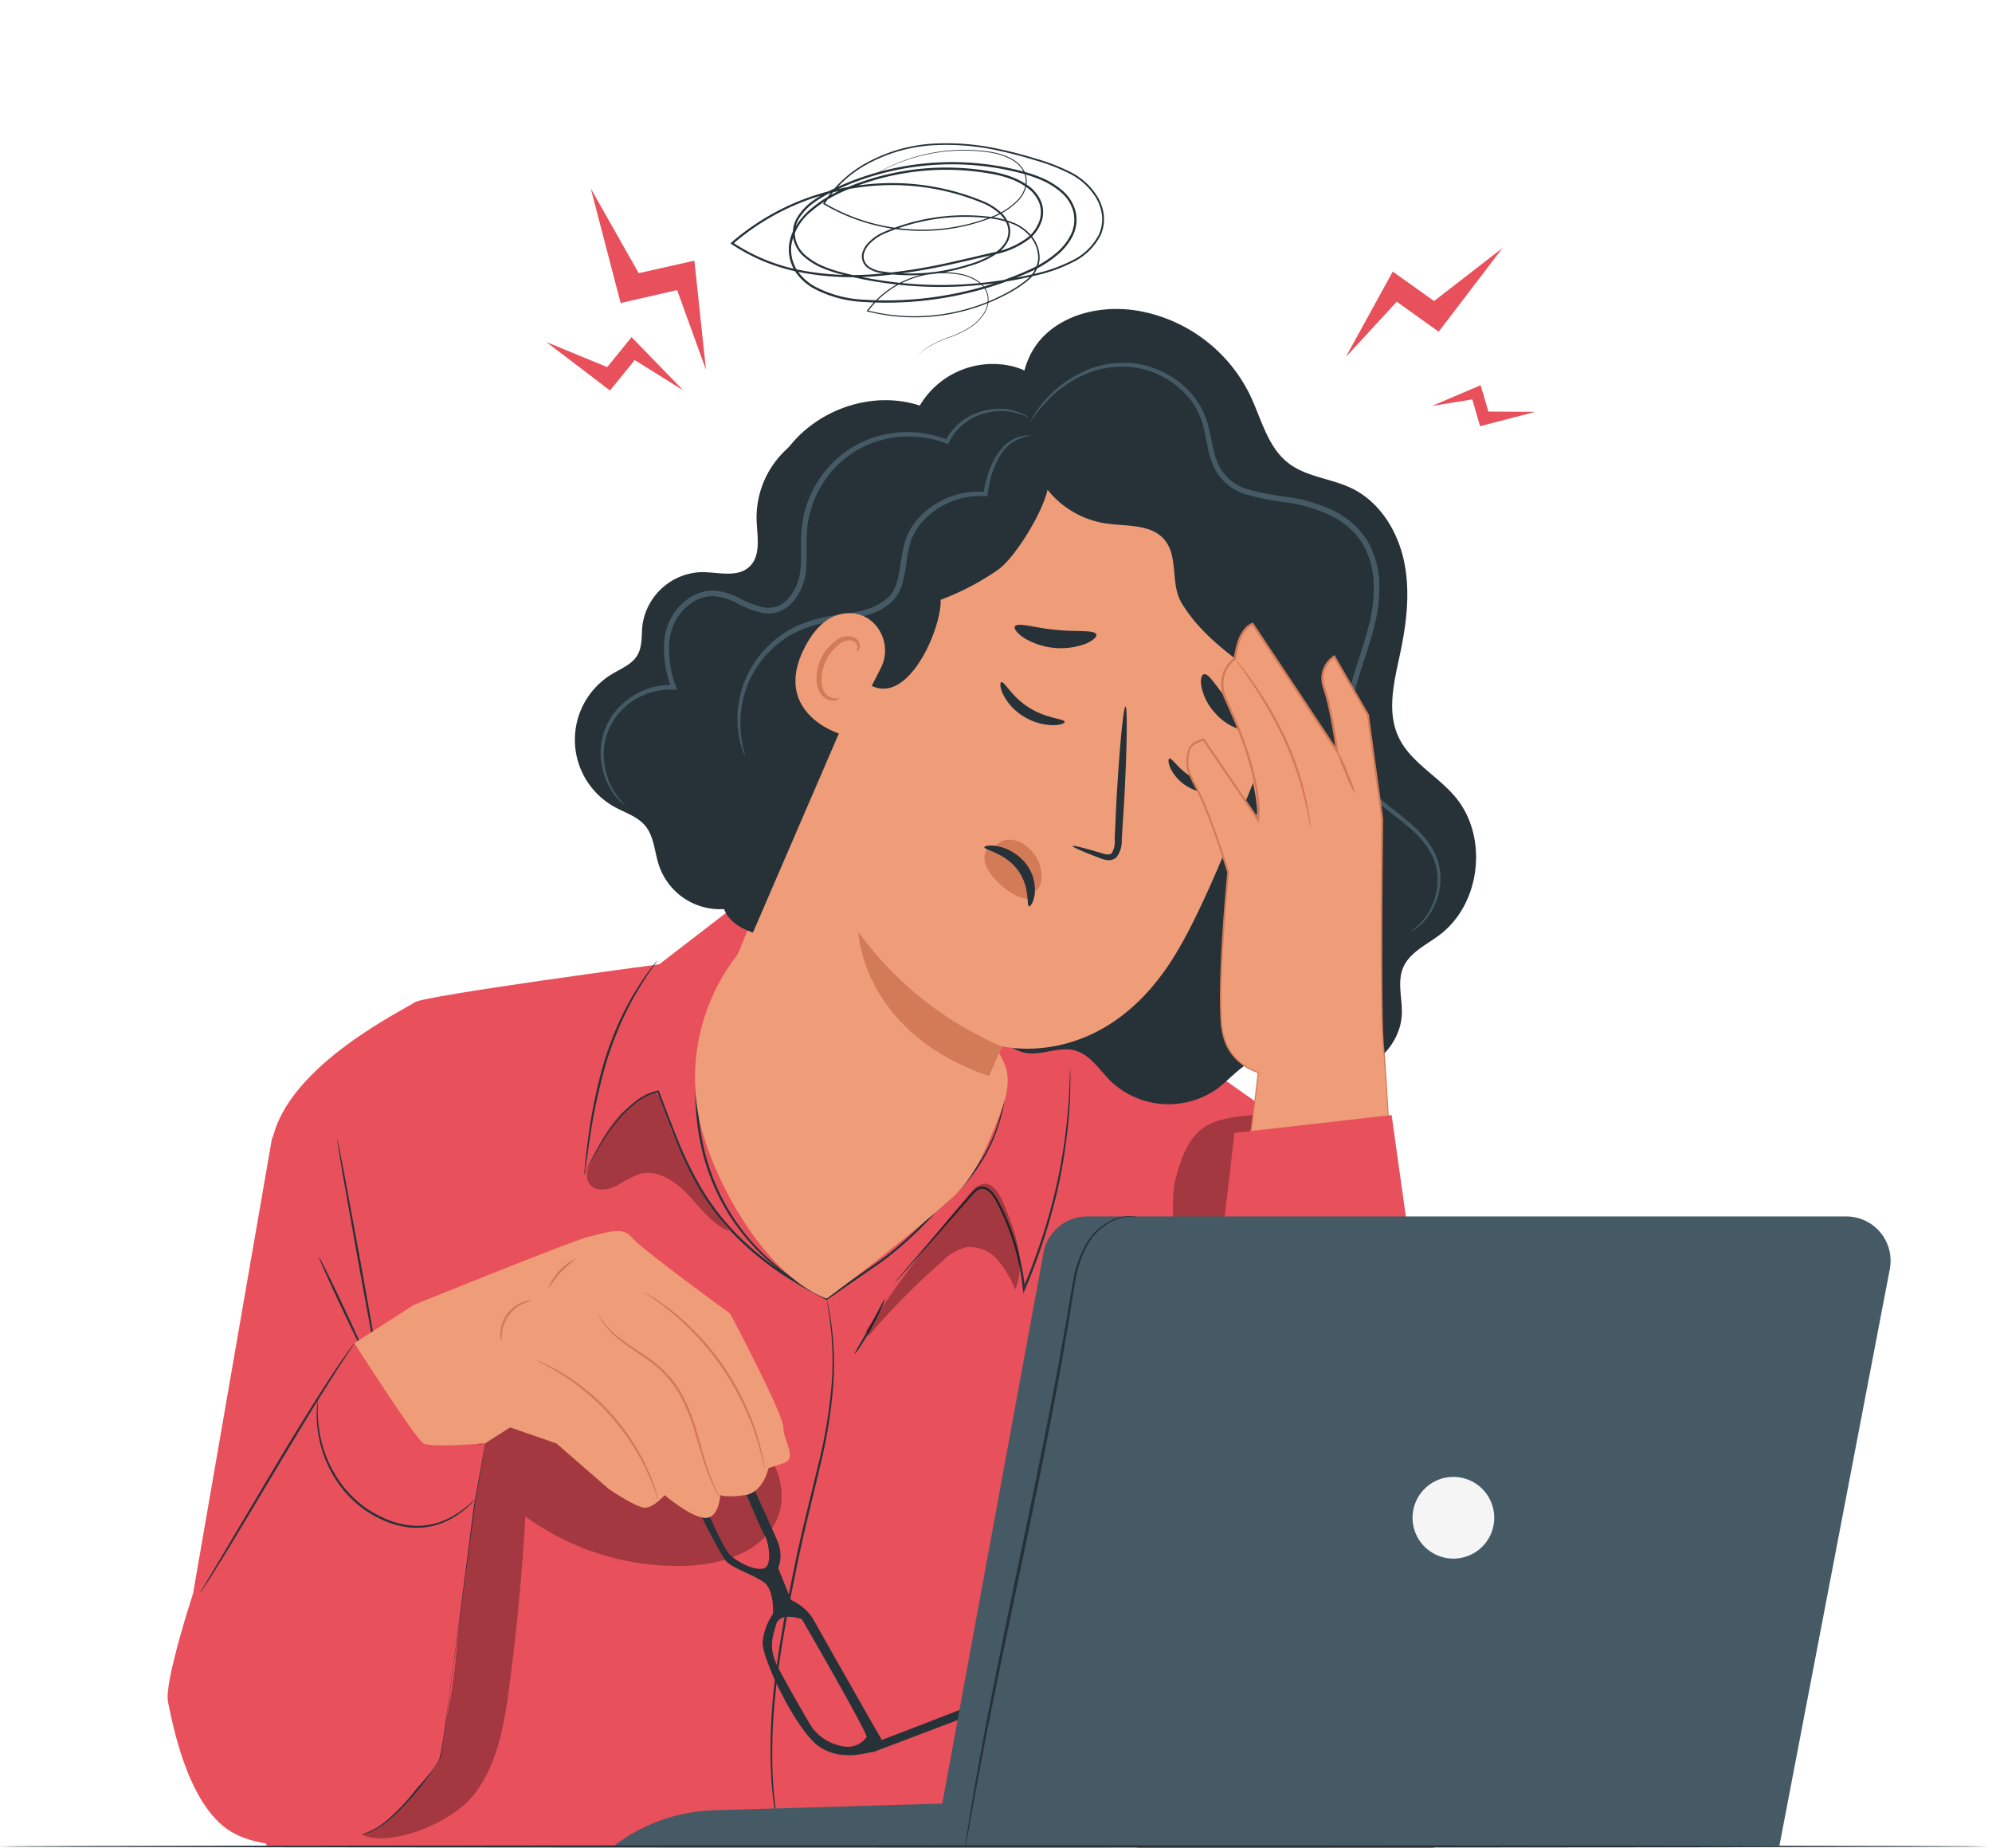 <svg id="Group_780" data-name="Group 780" xmlns="http://www.w3.org/2000/svg" xmlns:xlink="http://www.w3.org/1999/xlink" width="347.176" height="322" viewBox="0 0 347.176 322">
  <defs>
    <clipPath id="clip-path">
      <rect id="Rectangle_380" data-name="Rectangle 380" width="347.175" height="322" fill="none"/>
    </clipPath>
    <clipPath id="clip-path-3">
      <rect id="Rectangle_372" data-name="Rectangle 372" width="24.837" height="24.238" fill="none"/>
    </clipPath>
    <clipPath id="clip-path-4">
      <rect id="Rectangle_373" data-name="Rectangle 373" width="73.268" height="90.384" fill="none"/>
    </clipPath>
    <clipPath id="clip-path-5">
      <rect id="Rectangle_374" data-name="Rectangle 374" width="26.792" height="26.516" fill="none"/>
    </clipPath>
    <clipPath id="clip-path-6">
      <rect id="Rectangle_375" data-name="Rectangle 375" width="13.83" height="64.412" fill="none"/>
    </clipPath>
  </defs>
  <g id="Group_779" data-name="Group 779" clip-path="url(#clip-path)">
    <g id="Group_772" data-name="Group 772">
      <g id="Group_771" data-name="Group 771" clip-path="url(#clip-path)">
        <path id="Path_36196" data-name="Path 36196" d="M146.862,203.918l-6.058,3.251-13.411,10.324s-41.079,5.456-42.657,6.639-22.007,10.884-24.768,23.9-8.442,97.946-8.442,97.946l7.455,25.094,149.612.233,35.087-.5s13.483-31.488,13.483-40.166-3.944-73.76-3.944-73.76l-42.075-29.668Z" transform="translate(-12.495 -49.45)" fill="#e8505b"/>
        <path id="Path_36197" data-name="Path 36197" d="M147.113,221.029a1.626,1.626,0,0,1-.208.351l-.658.959c-.591.818-1.389,2.043-2.325,3.583-.451.78-.97,1.62-1.445,2.569-.511.929-.993,1.952-1.494,3.033a62.89,62.89,0,0,0-2.719,7.249,99.535,99.535,0,0,0-2.949,13.773c-.251,1.745-.456,3.178-.608,4.234-.07.464-.126.844-.172,1.151a1.584,1.584,0,0,1-.087.4,1.653,1.653,0,0,1,.008-.408c.026-.31.058-.693.1-1.16.091-1.007.253-2.462.485-4.256a88.2,88.2,0,0,1,2.847-13.849,59.233,59.233,0,0,1,2.766-7.286c.513-1.084,1.01-2.109,1.536-3.037.49-.947,1.026-1.784,1.495-2.56.971-1.529,1.808-2.735,2.438-3.527l.719-.917a1.6,1.6,0,0,1,.272-.3" transform="translate(-32.602 -53.6)" fill="#263238"/>
        <g id="Group_761" data-name="Group 761" transform="translate(102.292 190.303)" opacity="0.3">
          <g id="Group_760" data-name="Group 760">
            <g id="Group_759" data-name="Group 759" clip-path="url(#clip-path-3)">
              <path id="Path_36198" data-name="Path 36198" d="M148.192,253.317c-.249-.8-.572-1.7-1.348-2.015-.611-.245-.365.148-.974.4-5.682,2.343-8.425,7.6-10.831,13.515l.137-.141a2.366,2.366,0,0,0,.93,2.746c1.281.746,2.928.343,4.244-.338a19.659,19.659,0,0,1,3.958-2c3.112-.8,6.2,1.333,8.4,3.678s4.173,5.137,7.167,6.3a69.079,69.079,0,0,1-11.684-22.146" transform="translate(-135.039 -251.225)"/>
            </g>
          </g>
        </g>
        <path id="Path_36199" data-name="Path 36199" d="M134.452,264.4a40.371,40.371,0,0,1,6.013-10,21.071,21.071,0,0,1,2.829-2.762,9.5,9.5,0,0,1,4-1.92l.117-.021.043.114c.953,2.479,1.951,5.184,3.1,8.033a64.2,64.2,0,0,0,4.235,8.771,42.35,42.35,0,0,0,6.514,8.42,52.945,52.945,0,0,0,8.922,7.074c1.095.649,2.157,1.335,3.253,1.941l3.283,1.749-.2.012,5.468-3.774,2.65-1.828c.879-.6,1.735-1.2,2.544-1.833a66.7,66.7,0,0,0,8.487-7.977l.013-.014.012-.009a31.893,31.893,0,0,0,7.782-8.492,28.974,28.974,0,0,0,3.508-8.157,29.847,29.847,0,0,0,.892-5.653c.046-.66.033-1.167.051-1.509s.03-.518.03-.518.016.176.023.518.028.851,0,1.514a28.275,28.275,0,0,1-.807,5.7,28.757,28.757,0,0,1-3.464,8.252,31.97,31.97,0,0,1-7.811,8.614l.025-.023a66.263,66.263,0,0,1-8.512,8.052c-.816.645-1.676,1.251-2.552,1.848l-2.65,1.835-5.47,3.785-.1.066-.1-.054-3.3-1.756c-1.1-.608-2.172-1.3-3.272-1.951a53.076,53.076,0,0,1-8.985-7.134,42.564,42.564,0,0,1-6.556-8.507,63.962,63.962,0,0,1-4.229-8.832c-1.145-2.86-2.13-5.571-3.066-8.055l.161.092a9.247,9.247,0,0,0-3.887,1.84,21.033,21.033,0,0,0-2.814,2.705A37.52,37.52,0,0,0,137,259.661c-.887,1.484-1.506,2.679-1.916,3.492l-.46.931a2.179,2.179,0,0,1-.168.312" transform="translate(-32.605 -59.665)" fill="#263238"/>
        <path id="Path_36200" data-name="Path 36200" d="M236.43,245.651a75.99,75.99,0,0,1-.547,11.553,90.014,90.014,0,0,1-2.31,12.4,105.9,105.9,0,0,1-5.014,14.679l-.289.685-.089-.742c-.053-.443-.1-.923-.167-1.4a41.235,41.235,0,0,0-1.909-8c-.436-1.257-.926-2.472-1.458-3.636-.265-.583-.545-1.152-.83-1.71a10.59,10.59,0,0,0-.927-1.579,3.1,3.1,0,0,0-1.3-1.086,1.491,1.491,0,0,0-1.491.282,11.01,11.01,0,0,0-1.156,1.227l-1.1,1.254-4.008,4.572-5.824,6.6-1.6,1.782-.423.457a.89.89,0,0,1-.154.147.812.812,0,0,1,.123-.173l.394-.483,1.542-1.831,5.73-6.685,3.972-4.6,1.089-1.261a11.142,11.142,0,0,1,1.2-1.278,1.847,1.847,0,0,1,1.827-.344,3.44,3.44,0,0,1,1.469,1.2,10.935,10.935,0,0,1,.966,1.629c.29.562.574,1.135.843,1.723.542,1.173,1.039,2.4,1.482,3.666a41.251,41.251,0,0,1,1.935,8.077c.072.483.114.967.168,1.414l-.377-.058a108.619,108.619,0,0,0,5.029-14.616,93.515,93.515,0,0,0,2.386-12.34c.439-3.548.614-6.433.693-8.426.052-1,.052-1.77.077-2.294.011-.244.02-.44.027-.6a.778.778,0,0,1,.022-.2" transform="translate(-49.916 -59.571)" fill="#263238"/>
        <path id="Path_36201" data-name="Path 36201" d="M168.816,218.024a.687.687,0,0,1-.114.15l-.362.41c-.338.342-.772.9-1.331,1.62a29.816,29.816,0,0,0-3.631,6.782,44.733,44.733,0,0,0-2.113,25,37.3,37.3,0,0,0,2.118,6.916,36.554,36.554,0,0,0,3.113,5.974,38.254,38.254,0,0,0,7.577,8.5c1.223,1.08,2.465,1.882,3.5,2.656,1.1.679,2.032,1.3,2.825,1.751l1.842,1.013.475.273a.681.681,0,0,1,.156.105.668.668,0,0,1-.174-.069l-.493-.238-1.881-.951c-.807-.432-1.752-1.036-2.871-1.7-1.056-.76-2.316-1.551-3.559-2.625a37.816,37.816,0,0,1-7.705-8.516,36.528,36.528,0,0,1-3.165-6.024,37.294,37.294,0,0,1-2.147-6.983,44.039,44.039,0,0,1-.58-14.047,43.138,43.138,0,0,1,2.821-11.139,28.555,28.555,0,0,1,3.767-6.77,17.231,17.231,0,0,1,1.4-1.583l.392-.383c.089-.085.138-.127.142-.121" transform="translate(-38.798 -52.871)" fill="#263238"/>
        <path id="Path_36202" data-name="Path 36202" d="M84.386,301.517c.008-.005.058.066.15.217l.405.7-.111.039c-.542-2.543-2.013-10.35-3.682-19.579-1.006-5.686-1.916-10.83-2.587-14.62-.305-1.833-.555-3.336-.739-4.438-.073-.49-.134-.891-.181-1.21a1.75,1.75,0,0,1-.037-.426,1.772,1.772,0,0,1,.114.412l.255,1.2c.215,1.1.506,2.592.863,4.416.7,3.784,1.65,8.922,2.7,14.6,1.669,9.229,3.026,17.057,3.41,19.628l.058.387-.169-.348-.354-.729a.847.847,0,0,1-.1-.246" transform="translate(-18.818 -63.584)" fill="#263238"/>
        <path id="Path_36203" data-name="Path 36203" d="M81.533,306.509c-.1.046-2.006-3.792-4.26-8.573s-4-8.695-3.9-8.742,2.006,3.791,4.261,8.573,4,8.695,3.9,8.741" transform="translate(-17.791 -70.13)" fill="#263238"/>
        <g id="Group_764" data-name="Group 764" transform="translate(62.967 229.963)" opacity="0.3">
          <g id="Group_763" data-name="Group 763">
            <g id="Group_762" data-name="Group 762" clip-path="url(#clip-path-4)">
              <path id="Path_36204" data-name="Path 36204" d="M83.124,393.28c4.75,2.387,15.756-1.826,19.759-7.077s5.161-12.075,6.03-18.62q1.965-14.794,2.8-29.708a45.141,45.141,0,0,0,28.448,8.591c6.427-.291,13.749-2.844,15.737-8.962,1.966-6.052-2.267-12.272-6.664-16.872a103.508,103.508,0,0,0-13.645-11.966c-3.209-2.35-6.721-4.578-10.675-5.01a15.853,15.853,0,0,0-11.821,4.091,28.139,28.139,0,0,0-7.167,10.552c-5.067,12.078-4.793,25.6-5.827,38.659s-2.419,26.581-13.987,35.081" transform="translate(-83.124 -303.582)"/>
            </g>
          </g>
        </g>
        <path id="Path_36205" data-name="Path 36205" d="M83.53,400.229a1.8,1.8,0,0,1,.324-.158l.956-.411a17.291,17.291,0,0,0,3.242-2.229A45.353,45.353,0,0,0,96.8,386.52l-.021.064c.693-5.191,1.5-11.246,2.361-17.687,1.388-10.21,2.619-19.456,3.609-26.134.613-3.3,1.11-5.974,1.461-7.863l.417-2.133c.048-.224.086-.406.118-.554a.7.7,0,0,1,.053-.186.69.69,0,0,1-.014.193c-.021.149-.047.333-.08.56-.083.521-.2,1.239-.344,2.146l-1.337,7.88c-.9,6.719-2.132,15.948-3.494,26.147-.877,6.438-1.7,12.489-2.408,17.677l-.005.036-.017.028a44.1,44.1,0,0,1-8.921,10.894,16.261,16.261,0,0,1-3.326,2.169c-.427.171-.761.286-.984.367a1.744,1.744,0,0,1-.343.106" transform="translate(-20.256 -80.517)" fill="#263238"/>
        <path id="Path_36206" data-name="Path 36206" d="M179.176,393.8a1.184,1.184,0,0,1-.071-.239c-.042-.18-.1-.414-.169-.71-.131-.628-.383-1.544-.585-2.746a68.231,68.231,0,0,1-1.042-10.27,99.367,99.367,0,0,1,.817-15.288c.7-5.726,1.857-11.962,3.2-18.471,1.292-6.527,2.92-12.659,4.237-18.259A86.5,86.5,0,0,0,188,312.761a55.2,55.2,0,0,0-.376-10.273c-.13-1.21-.337-2.134-.422-2.769-.045-.3-.082-.538-.109-.721a1.151,1.151,0,0,1-.024-.248,1.136,1.136,0,0,1,.064.24c.038.182.086.417.148.715.109.632.342,1.553.5,2.763a52.533,52.533,0,0,1,.5,10.309,84.753,84.753,0,0,1-2.354,15.127c-1.3,5.617-2.915,11.737-4.206,18.257-1.345,6.505-2.514,12.728-3.229,18.436a102.2,102.2,0,0,0-.9,15.236,72.954,72.954,0,0,0,.915,10.25c.177,1.2.4,2.122.511,2.755l.131.718a1.184,1.184,0,0,1,.032.248" transform="translate(-42.989 -72.447)" fill="#263238"/>
        <path id="Path_36207" data-name="Path 36207" d="M196.611,308.388c-.1-.064,1.212-2.148,2.663-4.806s2.51-4.88,2.616-4.834a6.122,6.122,0,0,1-.548,1.523c-.395.917-.99,2.163-1.722,3.5s-1.46,2.508-2.021,3.335a6.119,6.119,0,0,1-.988,1.282" transform="translate(-47.677 -72.446)" fill="#263238"/>
        <g id="Group_767" data-name="Group 767" transform="translate(150.948 206.28)" opacity="0.3">
          <g id="Group_766" data-name="Group 766">
            <g id="Group_765" data-name="Group 765" clip-path="url(#clip-path-5)">
              <path id="Path_36208" data-name="Path 36208" d="M199.7,298.832a127.191,127.191,0,0,1,12.8-12.965,9.039,9.039,0,0,1,4.248-2.482,6.318,6.318,0,0,1,5.424,2.18,18.684,18.684,0,0,1,3.088,5.215c1.985-4.883-.076-10.379-2.12-15.238-.665-1.58-1.82-3.456-3.516-3.2a3.916,3.916,0,0,0-2.182,1.564,235.47,235.47,0,0,0-18.169,24.046" transform="translate(-199.272 -272.317)"/>
            </g>
          </g>
        </g>
        <g id="Group_770" data-name="Group 770" transform="translate(204.429 194.313)" opacity="0.3">
          <g id="Group_769" data-name="Group 769">
            <g id="Group_768" data-name="Group 768" clip-path="url(#clip-path-6)">
              <path id="Path_36209" data-name="Path 36209" d="M283.421,258.92l.283-2.4c-2.885.276-6.433.615-8.737,2.372-2.688,2.05-3.747,5.542-4.653,8.8-2.06,7.413,3.783,45.553,3.485,53.241,2.558-1.085,4.355-17.454,4.815-20.195,1.12-6.675-1.146-10.843-.461-12.7a18.329,18.329,0,0,0,.725-5.87c.249-8.849,1.128-15.078,4.542-23.245" transform="translate(-269.874 -256.519)"/>
            </g>
          </g>
        </g>
        <path id="Path_36210" data-name="Path 36210" d="M226.3,91.538c-3.667-4.547-2.466-11.807,1.731-15.87s10.581-5.232,16.341-4.263a26.885,26.885,0,0,1,19.478,14.7c1.963,4.125,3.035,9,6.64,11.808,3.169,2.467,7.526,2.684,11.134,4.45,4.835,2.368,7.952,7.43,9.059,12.7s.442,10.751-.673,16.019c-1.023,4.834-2.388,10.058-.312,14.542,2.025,4.372,6.755,6.755,9.868,10.432,5.858,6.919,4.53,18.693-2.723,24.132-2.312,1.734-5.235,3.053-6.34,5.724-1.009,2.438-.148,5.2-.2,7.844-.133,6.793-7.623,12.381-14.173,10.575-3.307-.912-6.354-3.353-9.752-2.888-3.376.463-5.63,3.581-8.373,5.6a14.666,14.666,0,0,1-18.416-1.36c-1.99-1.978-3.589-4.672-6.3-5.392s-5.554.837-8.328.458c-3.631-.495-6.018-4.1-7.089-7.605s-1.36-7.3-3.173-10.488c-2.373-4.171-6.892-6.533-10.688-9.468a37.123,37.123,0,0,1-3.178-55.98" transform="translate(-45.977 -17.238)" fill="#263238"/>
        <path id="Path_36211" data-name="Path 36211" d="M168.289,218.046a34.907,34.907,0,0,0-7.406,30.939c2.7,10.691,11.64,26.316,21.963,30.193,6.695-4.907,15.3-11.761,21.542-17.232,4.04-3.541,6.183-8.715,8.185-13.7,1.154-2.875,2.327-5.984,1.6-9a13,13,0,0,0-3.618-5.713,46.3,46.3,0,0,0-40.1-13.375" transform="translate(-38.772 -52.876)" fill="#ef9d78"/>
        <path id="Path_36212" data-name="Path 36212" d="M201.169,113.174h0a18.373,18.373,0,0,1,21.015-9.678l25.845,6.589c12.915,4.162,23.027,24.148,15.413,41.656-6.012,13.825-12.172,31.2-18.35,40.738-12.424,19.185-29.405,14.8-29.405,14.8l-9.167,20.448-37.473-35.141Z" transform="translate(-40.994 -24.959)" fill="#ef9d78"/>
        <path id="Path_36213" data-name="Path 36213" d="M269,174.5c.487-.183,1.754,2.233,4.562,3.584,2.785,1.388,5.541.943,5.679,1.434.077.224-.55.678-1.762.9a7.939,7.939,0,0,1-4.75-.727,7.629,7.629,0,0,1-3.425-3.276c-.542-1.079-.537-1.835-.3-1.91" transform="translate(-65.197 -42.315)" fill="#263238"/>
        <path id="Path_36214" data-name="Path 36214" d="M230.356,156.916c.551-.1,1.8,2.587,4.819,4.453,2.992,1.9,6.067,1.926,6.189,2.451.069.242-.648.6-2.005.609a10.016,10.016,0,0,1-5.2-1.568,9.421,9.421,0,0,1-3.582-3.941c-.53-1.195-.477-1.967-.217-2" transform="translate(-55.815 -38.052)" fill="#263238"/>
        <path id="Path_36215" data-name="Path 36215" d="M246.789,186.86c.058-.168,1.964.311,5,1.216.761.247,1.513.408,1.856-.034a4.057,4.057,0,0,0,.47-2.371q.144-3.1.3-6.491c.508-9.209,1.22-16.651,1.59-16.627s.26,7.507-.248,16.716q-.215,3.394-.409,6.484a4.6,4.6,0,0,1-.887,3.022,2,2,0,0,1-1.668.533,5.394,5.394,0,0,1-1.31-.376c-2.957-1.124-4.753-1.905-4.692-2.072" transform="translate(-59.846 -39.419)" fill="#263238"/>
        <path id="Path_36216" data-name="Path 36216" d="M222.551,234.359a59.768,59.768,0,0,1-25.057-19.977s.567,17.54,22.764,25.116Z" transform="translate(-47.892 -51.988)" fill="#d37a57"/>
        <path id="Path_36217" data-name="Path 36217" d="M233.5,144.008c.476-.765,3.436.272,7.1.6,3.661.4,6.766-.038,7.083.806.136.4-.531,1.073-1.866,1.629a12.389,12.389,0,0,1-10.807-1.069c-1.2-.806-1.724-1.6-1.512-1.963" transform="translate(-56.613 -34.855)" fill="#263238"/>
        <path id="Path_36218" data-name="Path 36218" d="M276.914,155.1c.958-.006,2.137,2.35,4.178,4.606,1.973,2.316,4.164,3.8,4.024,4.738-.088.435-.883.619-2.139.247a9.757,9.757,0,0,1-4.284-2.922,9.616,9.616,0,0,1-2.324-4.606c-.2-1.283.1-2.038.545-2.063" transform="translate(-67.005 -37.613)" fill="#263238"/>
        <path id="Path_36219" data-name="Path 36219" d="M235.3,202.2s1.759-.919.943-4.294-5.109-6.434-7.826-3.658c0,0-2.745.211-1.666,3.376s7.334,7.633,8.5,5.089" transform="translate(-54.926 -46.843)" fill="#d37a57"/>
        <path id="Path_36220" data-name="Path 36220" d="M234.272,205.105c-.5-.086.261-3.381-2.013-6.375s-5.864-3.45-5.782-3.916c0-.217.931-.458,2.422-.152a8.423,8.423,0,0,1,4.87,3.082,7.333,7.333,0,0,1,1.476,5.3c-.195,1.406-.752,2.136-.973,2.064" transform="translate(-54.921 -47.171)" fill="#263238"/>
        <path id="Path_36221" data-name="Path 36221" d="M170.151,102.246a16.165,16.165,0,0,0-6.208,13.237c.111,2.832.8,6.176-1.283,8.094-2.125,1.952-5.468.9-8.353.92a10.742,10.742,0,0,0-10.256,9.193c-.205,1.789.028,3.725-.885,5.277-.95,1.617-2.855,2.341-4.458,3.313a13.366,13.366,0,0,0,.447,23.12c1.854,1.028,4.022,1.67,5.376,3.3,1.551,1.87,1.61,4.518,2.371,6.827a11.224,11.224,0,0,0,21.269.155" transform="translate(-32.076 -24.795)" fill="#263238"/>
        <path id="Path_36222" data-name="Path 36222" d="M236.946,91.8a15.994,15.994,0,0,0,12.809,21.012c3.592.527,7.879.072,10.2,2.866,2.438,2.938.993,7.624,2.922,10.92,2.757,4.71,7.455,8.468,11.913,11.615,3.442,2.431-.5,9.2,1,13.137s7.677,12.925,11.887,13.086c.921-3.523,6.165-18.994,6.255-22.633a15.943,15.943,0,0,0-2.981-10.282c-1.235-1.568-2.861-2.819-3.93-4.5-2.309-3.64-1.533-8.352-2.282-12.6a17.529,17.529,0,0,0-9.807-12.674c-4.2-1.92-9.136-2.133-13.02-4.641-2.87-1.854-4.921-4.82-7.9-6.5-5.795-3.274-13.056-.779-19.044,2.125" transform="translate(-56.981 -21.595)" fill="#263238"/>
        <path id="Path_36223" data-name="Path 36223" d="M190.651,134.532c-.6-.4-4.571,2.608-.649,5.007,6.869,4.2,12.771-10,12.518-14.713a45.652,45.652,0,0,0,10.122-5.321c3.081-2.341,7.692-10.006,8.517-13.881,2.629,1.065,15.328,1.161,14.227.4-2.507-1.734-7.579-5.456-8.252-8.367-1.463-6.324-5.955-11.825-11.888-13.48a14.787,14.787,0,0,0-16.357,6.8c-7.065-2.334-15.442-.236-21.08,5.281a24.647,24.647,0,0,0-6.724,21.924c.415,2.015,1.1,4.119.45,6.117-.8,2.476-3.284,3.811-5.26,5.414-5.39,4.369-7.711,12.09-7.048,19.061s1.853,9.744,5.3,12.263c6.751,4.929-7.278,17.519,5.289,21.774" transform="translate(-38.586 -20.297)" fill="#263238"/>
        <path id="Path_36224" data-name="Path 36224" d="M303.347,182.592c-.034-.051.443-.312,1.182-1a10.576,10.576,0,0,0,2.532-3.563,10.785,10.785,0,0,0,.709-6.756c-.592-2.64-2.583-5.156-5.251-7.3-2.591-2.229-5.994-4.214-8.4-7.717-2.438-3.52-2.838-8.313-2.069-12.857.759-4.614,2.681-9.1,3.913-13.874a26.062,26.062,0,0,0,.927-7.387,14.606,14.606,0,0,0-1.98-7.224,13.383,13.383,0,0,0-5.637-4.883,26.264,26.264,0,0,0-7.121-2.168,50.768,50.768,0,0,1-7.274-1.4,9.109,9.109,0,0,1-5.656-4.456c-1.1-2.166-1.34-4.465-1.822-6.546A13.12,13.12,0,0,0,264.95,89.9a15.191,15.191,0,0,0-9.279-5.552,15.991,15.991,0,0,0-8.984,1.082,20.438,20.438,0,0,0-5.824,3.787,30.273,30.273,0,0,0-3.845,4.579,1.211,1.211,0,0,1,.164-.364,11.37,11.37,0,0,1,.586-1.008,19.411,19.411,0,0,1,2.828-3.487,20.268,20.268,0,0,1,5.871-4.018,16.453,16.453,0,0,1,9.325-1.264A15.865,15.865,0,0,1,265.6,89.4a13.949,13.949,0,0,1,2.648,5.875c.5,2.129.77,4.371,1.782,6.315a8.175,8.175,0,0,0,5.134,3.976,50.576,50.576,0,0,0,7.145,1.339,27.108,27.108,0,0,1,7.395,2.241,14.338,14.338,0,0,1,6.046,5.249,15.535,15.535,0,0,1,2.122,7.715,26.9,26.9,0,0,1-.972,7.661c-1.277,4.876-3.2,9.319-3.953,13.783-.769,4.411-.4,8.949,1.851,12.249,2.22,3.315,5.559,5.347,8.17,7.636,2.685,2.211,4.768,4.895,5.34,7.716a11.06,11.06,0,0,1-.9,7.038,10.152,10.152,0,0,1-2.75,3.553,5.379,5.379,0,0,1-1.314.852" transform="translate(-57.477 -20.235)" fill="#455a64"/>
        <path id="Path_36225" data-name="Path 36225" d="M293.268,153.95c.088.036-.37,1.084-.832,3.069a22.327,22.327,0,0,0-.268,8.532,21.189,21.189,0,0,0,1.716,5.628,27.688,27.688,0,0,0,3.711,5.681,16.823,16.823,0,0,1,2.022,3.25,8.106,8.106,0,0,1,.714,4.019c-.222,2.816-1.606,5.316-2.638,7.865-1.08,2.522-1.686,5.225-.7,7.568.924,2.338,2.8,4.122,4.5,5.824a23.068,23.068,0,0,1,4.45,5.4,9.224,9.224,0,0,1,.954,3.113,9.088,9.088,0,0,1-.225,2.983,10.151,10.151,0,0,1-5.419,6.755,7.872,7.872,0,0,1-2.315.639,2.575,2.575,0,0,1-.835,0,14.609,14.609,0,0,0,2.979-.986,9.949,9.949,0,0,0,4.9-6.564,7.881,7.881,0,0,0-.773-5.555,22.816,22.816,0,0,0-4.363-5.136c-1.711-1.688-3.7-3.5-4.767-6.124a8.352,8.352,0,0,1-.506-4.2,16.409,16.409,0,0,1,1.192-4.1c1.07-2.61,2.388-5.043,2.588-7.561.267-2.532-1.071-4.747-2.5-6.65a27.818,27.818,0,0,1-3.727-5.889,21.751,21.751,0,0,1-1.071-14.6,15.013,15.013,0,0,1,.811-2.241,2.629,2.629,0,0,1,.395-.732" transform="translate(-70.633 -37.333)" fill="#455a64"/>
        <path id="Path_36226" data-name="Path 36226" d="M142.494,163.2c-.014.017-.161-.092-.433-.319a8.617,8.617,0,0,1-1.1-1.117,11.881,11.881,0,0,1-2.516-5.381,11.574,11.574,0,0,1,1.857-9,12.49,12.49,0,0,1,10.657-5.215l-.42.554a19.184,19.184,0,0,1-1.276-7.88,10.1,10.1,0,0,1,4.052-7.608,7.588,7.588,0,0,1,4.433-1.515,11.114,11.114,0,0,1,4.576,1.295,17.727,17.727,0,0,0,4.241,1.633,4.573,4.573,0,0,0,4.006-1.187,8.855,8.855,0,0,0,2.482-5.957c.178-2.229-.039-4.5.193-6.763a18.9,18.9,0,0,1,5.581-11.481,18.094,18.094,0,0,1,10.254-4.98,18.652,18.652,0,0,1,9.632,1.211l-.428.169a9.913,9.913,0,0,1,5.214-4.784,10.908,10.908,0,0,1,5.248-.783,9.287,9.287,0,0,1,3.193.926,4.469,4.469,0,0,1,.958.636,11.458,11.458,0,0,0-4.182-1.2,10.79,10.79,0,0,0-5.012.9,9.423,9.423,0,0,0-4.814,4.581l-.133.287-.3-.118a18.117,18.117,0,0,0-9.266-1.033,17.351,17.351,0,0,0-9.732,4.831,18.057,18.057,0,0,0-5.249,10.931c-.218,2.142,0,4.4-.174,6.746a9.815,9.815,0,0,1-2.794,6.611,5.583,5.583,0,0,1-4.842,1.434,18.327,18.327,0,0,1-4.494-1.72,10.253,10.253,0,0,0-4.165-1.216,6.637,6.637,0,0,0-3.873,1.318,9.185,9.185,0,0,0-3.71,6.909,18.477,18.477,0,0,0,1.164,7.527l.205.592-.625-.037a11.815,11.815,0,0,0-10.054,4.781,11.136,11.136,0,0,0-1.932,8.514,12.21,12.21,0,0,0,2.241,5.31c.813,1.076,1.378,1.543,1.333,1.592" transform="translate(-33.517 -22.807)" fill="#455a64"/>
        <path id="Path_36227" data-name="Path 36227" d="M220.8,100.2a8.4,8.4,0,0,0-3.416,1.327c-1.935,1.37-3.612,4.684-4.1,8.892l-.042.361-.356-.03a13.616,13.616,0,0,0-11.156,4.661,10.589,10.589,0,0,0-1.792,3.02,20.719,20.719,0,0,0-.776,3.666,27.931,27.931,0,0,1-.777,3.968,6.63,6.63,0,0,1-2.389,3.578c-2.514,1.963-5.6,2.3-8.3,2.732a23.682,23.682,0,0,0-7.567,1.959,17.6,17.6,0,0,0-8.766,9.49,18.363,18.363,0,0,0-1.033,8.838c.269,2.121.719,3.241.625,3.272a2.874,2.874,0,0,1-.367-.793,14.89,14.89,0,0,1-.641-2.419,17.88,17.88,0,0,1,.756-9.14,18.117,18.117,0,0,1,9.022-10.069,24.249,24.249,0,0,1,7.828-2.1c2.7-.429,5.628-.809,7.826-2.547,2.163-1.525,2.4-4.392,2.818-6.913a21.254,21.254,0,0,1,.843-3.841,11.4,11.4,0,0,1,1.985-3.3,14.273,14.273,0,0,1,11.927-4.8l-.4.331c.6-4.379,2.449-7.774,4.6-9.155a5.928,5.928,0,0,1,2.663-.994,3.386,3.386,0,0,1,.989,0" transform="translate(-41.142 -24.291)" fill="#455a64"/>
        <path id="Path_36228" data-name="Path 36228" d="M197.908,150.6c2.16-4.232-.742-9.555-5.493-9.544-2.609.005-5.415,1.42-7.747,5.891-6.218,11.925,7.036,15.708,7.235,15.376.123-.205,3.476-6.767,6.005-11.723" transform="translate(-44.38 -34.205)" fill="#ef9d78"/>
        <path id="Path_36229" data-name="Path 36229" d="M191.794,157.182c-.033-.065-.284.037-.719.015a2.341,2.341,0,0,1-1.57-.778c-1.018-1.12-1.036-3.672.027-5.852a7.723,7.723,0,0,1,2.132-2.671,2.7,2.7,0,0,1,2.394-.779,1.194,1.194,0,0,1,.929,1.208c-.014.417-.214.616-.162.669.018.048.361-.066.521-.609a1.494,1.494,0,0,0-.08-.992,1.766,1.766,0,0,0-.99-.9,3.3,3.3,0,0,0-3.135.717,7.954,7.954,0,0,0-2.454,2.948c-1.176,2.443-1.119,5.333.345,6.73a2.508,2.508,0,0,0,2.064.675c.523-.1.725-.336.695-.379" transform="translate(-45.558 -35.484)" fill="#d37a57"/>
        <path id="Path_36230" data-name="Path 36230" d="M179.8,361.813a9.02,9.02,0,0,0-3.762-3.16l-2.258-5.569a6.064,6.064,0,0,0,0-4.364c-.9-2.408-7.525-16.405-7.374-16.857l-1.713-.1s6.1,14.812,6.705,15.565,1.48,5.159-.025,5.762-4.7-1.028-6.058-2.382-5.668-11.546-6.421-13.652.589-5.04.589-5.04l1.2-2.86h-1.656a55,55,0,0,0-1.655,5.869c-.6,2.86,6.171,15.351,7.224,16.706s4.665,2.408,6.622,3.763,1.655,5.569,1.655,5.569a10.451,10.451,0,0,0-1.806,4.966c-.151,2.709,5.87,15.5,9.933,18.211s8.879.752,9.331.9,1.505-2.107,1.505-2.107-10.986-19.264-12.04-21.221m5.547,22.37a8.492,8.492,0,0,1-5.59-3.231c-.494-.653-5.762-9.822-6.442-11.53-1.186-2.978-.366-4.631.066-6.376.627-2.533,4.542-1.048,4.542-1.048s11.528,19.919,11.268,20.526a4.013,4.013,0,0,1-3.844,1.66" transform="translate(-38.155 -79.82)" fill="#263238"/>
        <path id="Path_36231" data-name="Path 36231" d="M202.407,392.6s33.567-12.775,35.134-14.222,7.233-9.765,7.233-9.765,2.773.482,2.411,1.205-5.666,9.042-11.333,11.453S200.9,394.711,200.9,394.711Z" transform="translate(-48.719 -89.39)" fill="#263238"/>
        <path id="Path_36232" data-name="Path 36232" d="M56.825,261.333,43,341.062s-5.09,15.513-4.363,18.906,3.3,18.033,11.055,22.638,23.122,1.6,26.273-1.55,9.361-8.927,10.088-11.594,5.827-43.207,5.827-43.207L93.9,314.884s-7.514,2.424-12.119-.726-10.666-16.725-10.666-16.725l-6.786,10.422Z" transform="translate(-9.351 -63.373)" fill="#e8505b"/>
        <path id="Path_36233" data-name="Path 36233" d="M72.926,308.989a2.657,2.657,0,0,1-.265.45l-.82,1.245c-.714,1.08-1.741,2.646-2.978,4.6-2.487,3.9-5.807,9.37-9.435,15.432s-6.9,11.563-9.335,15.505c-1.214,1.973-2.216,3.557-2.922,4.643l-.826,1.242a2.6,2.6,0,0,1-.31.419,2.6,2.6,0,0,1,.243-.461l.763-1.282,2.813-4.706c2.384-4.018,5.639-9.5,9.235-15.564,3.63-6.063,6.989-11.512,9.54-15.381,1.267-1.939,2.332-3.484,3.085-4.538l.882-1.2a2.514,2.514,0,0,1,.33-.4" transform="translate(-11.163 -74.93)" fill="#263238"/>
        <path id="Path_36234" data-name="Path 36234" d="M100.478,339.384a1.808,1.808,0,0,1-.286.331c-.2.2-.479.526-.89.884a15.366,15.366,0,0,1-3.822,2.584,12.115,12.115,0,0,1-3.056.963,11.658,11.658,0,0,1-3.678.09,15.2,15.2,0,0,1-3.923-1.06,21.387,21.387,0,0,1-3.812-2.116,20.359,20.359,0,0,1-3.206-2.956,21.553,21.553,0,0,1-2.312-3.337,21.3,21.3,0,0,1-2.294-6.445,20.171,20.171,0,0,1-.311-4.6c.02-.545.092-.964.12-1.248a1.817,1.817,0,0,1,.074-.431c.036,0-.013.6-.04,1.684a22.229,22.229,0,0,0,.43,4.544,20.922,20.922,0,0,0,4.625,9.582,20.313,20.313,0,0,0,3.145,2.888,21.314,21.314,0,0,0,3.73,2.08,15.035,15.035,0,0,0,3.82,1.056,11.489,11.489,0,0,0,3.577-.051,12.082,12.082,0,0,0,3-.9,16.39,16.39,0,0,0,3.836-2.445c.82-.7,1.251-1.125,1.276-1.1" transform="translate(-17.67 -78.095)" fill="#263238"/>
        <path id="Path_36235" data-name="Path 36235" d="M81.535,302.738l10.342-6.652s27.578-11.2,30.378-11.85,6.033-1.939,7.541,0,17.235,13.358,17.235,13.358,9.264,17.451,9.264,19.821,2.586,5.4,0,6.257l-2.585.853s-.862,4.225-4.094,4.7-4.308,0-4.308,0-.217,4.227-2.8,3.965-6.894-3.965-6.894-3.965-1.939,2.2-3.447,2.2-6.248-3.232-6.248-3.232l-9.164-7.971-8.071-2.8-4.363,2.775s-9.322.793-10.721.033-12.063-17.485-12.063-17.485" transform="translate(-19.772 -68.679)" fill="#ef9d78"/>
        <path id="Path_36236" data-name="Path 36236" d="M144.617,337.161a8.25,8.25,0,0,1-.475-1.222c-.136-.4-.308-.883-.543-1.433s-.461-1.191-.8-1.864c-.312-.683-.658-1.429-1.088-2.2-.395-.79-.9-1.59-1.4-2.442a39.889,39.889,0,0,0-8.475-9.662c-.779-.614-1.507-1.215-2.239-1.709-.709-.526-1.4-.967-2.041-1.366-.624-.419-1.229-.731-1.745-1.031s-.972-.539-1.349-.725a8.391,8.391,0,0,1-1.15-.63,8.219,8.219,0,0,1,1.217.492c.389.166.86.38,1.387.669s1.148.581,1.786.988c.651.386,1.36.817,2.083,1.335.747.487,1.488,1.083,2.281,1.7a37.987,37.987,0,0,1,8.554,9.751c.5.866,1,1.679,1.385,2.482.42.786.754,1.545,1.053,2.24.32.686.534,1.338.746,1.9s.369,1.054.483,1.462a8.265,8.265,0,0,1,.33,1.27" transform="translate(-29.903 -75.872)" fill="#d37a57"/>
        <path id="Path_36237" data-name="Path 36237" d="M158.9,334.31a1.593,1.593,0,0,1-.233-.331c-.136-.227-.356-.553-.59-1a27.865,27.865,0,0,1-1.682-3.921c-.6-1.7-1.18-3.764-1.864-6.033a32.07,32.07,0,0,0-2.912-7.084,18.539,18.539,0,0,0-5.182-5.555c-1.91-1.392-3.746-2.512-5.146-3.659a13.092,13.092,0,0,1-2.926-3.11,7.734,7.734,0,0,1-.548-1.026,1.61,1.61,0,0,1-.145-.379c.042-.02.255.5.82,1.32a13.923,13.923,0,0,0,2.971,2.976c1.405,1.105,3.246,2.194,5.188,3.584a18.565,18.565,0,0,1,5.306,5.646,31.363,31.363,0,0,1,2.922,7.183c.667,2.284,1.214,4.349,1.779,6.049a33.016,33.016,0,0,0,1.555,3.94,15.373,15.373,0,0,1,.686,1.4" transform="translate(-33.386 -73.286)" fill="#d37a57"/>
        <path id="Path_36238" data-name="Path 36238" d="M169.241,328.115a1.492,1.492,0,0,1-.117-.376c-.07-.292-.155-.652-.258-1.089-.1-.475-.234-1.053-.43-1.714s-.37-1.426-.661-2.244c-.266-.825-.562-1.726-.948-2.669-.346-.959-.809-1.944-1.274-2.99a46.982,46.982,0,0,0-8.342-12.267c-.8-.817-1.548-1.61-2.313-2.284-.735-.706-1.464-1.313-2.134-1.863-.653-.571-1.3-1.019-1.844-1.439s-1.032-.761-1.436-1.03l-.917-.64a1.472,1.472,0,0,1-.306-.246,1.464,1.464,0,0,1,.348.179l.961.579c.418.25.922.569,1.48.979s1.221.84,1.89,1.4c.685.54,1.429,1.139,2.179,1.839.78.669,1.541,1.459,2.357,2.276a45.033,45.033,0,0,1,8.408,12.363c.46,1.058.915,2.057,1.25,3.027.376.955.659,1.868.91,2.7.276.828.438,1.6.608,2.272s.289,1.255.367,1.736c.074.444.136.809.186,1.106a1.44,1.44,0,0,1,.039.39" transform="translate(-35.953 -72.086)" fill="#d37a57"/>
        <path id="Path_36239" data-name="Path 36239" d="M120.622,299.159c.011.064-.535.147-1.332.491a6.392,6.392,0,0,0-3.87,5.112c-.115.859-.046,1.406-.111,1.413a2.887,2.887,0,0,1-.166-1.44,6.016,6.016,0,0,1,4.047-5.345,2.9,2.9,0,0,1,1.432-.231" transform="translate(-27.92 -72.541)" fill="#d37a57"/>
        <path id="Path_36240" data-name="Path 36240" d="M130.981,289.529c.063.1-1.275.948-2.593,2.354s-2.1,2.775-2.208,2.718a9.575,9.575,0,0,1,4.8-5.071" transform="translate(-30.597 -70.209)" fill="#d37a57"/>
        <path id="Path_36241" data-name="Path 36241" d="M274.732,164.176c-1.31.542-1.575,2.107-1.554,3.524.026,1.774.473,2.063,1.921,5.034a129.849,129.849,0,0,1,5.2,14.064s-2.322,23.257-.793,28.715a9.231,9.231,0,0,0,6.036,6.19l-2.12,17.963h25.368s-.9-17.385-1.447-22.684c-.576-5.605-.192-39.505-.192-39.505l-2.493-18.1-5.875-10.16a4.58,4.58,0,0,0-1.732,5.562c1.325,3.724,2.2,10.866,2.2,10.866L284.56,143.536s-2.888.69-3.061,6.033c0,0-4.272,2.779-1.523,7.292,3.069,5.038,6.26,20.176,5.139,20.176L276,163.652Z" transform="translate(-66.246 -34.808)" fill="#ef9d78"/>
        <path id="Path_36242" data-name="Path 36242" d="M283.363,239.591s.03-.405.114-1.191l.385-3.478c.351-3.063.865-7.552,1.523-13.3l.072.105a9.5,9.5,0,0,1-3.231-1.792,8.758,8.758,0,0,1-2.426-3.2,12.293,12.293,0,0,1-.889-4.236q-.132-2.236-.108-4.621c.07-6.353.562-13.455,1.278-21.168l.006.063c-1.188-3.741-2.5-7.688-4.153-11.687-.417-1-.861-1.992-1.361-2.975a24.843,24.843,0,0,1-1.449-3.05,7.069,7.069,0,0,1,.07-3.472,2.6,2.6,0,0,1,1.061-1.466,5.537,5.537,0,0,1,.814-.377l.8-.333.136-.056.083.122c3.022,4.434,6.221,9.125,9.509,13.95l-.342.07a15.1,15.1,0,0,0-.046-3.5,32.192,32.192,0,0,0-.607-3.547,55.089,55.089,0,0,0-2.122-7.035c-.836-2.344-1.888-4.611-2.911-6.952a6.249,6.249,0,0,1-.411-3.857,5.708,5.708,0,0,1,2.169-3.27l-.086.141a14.013,14.013,0,0,1,.81-3.416,6.846,6.846,0,0,1,.889-1.612,3.173,3.173,0,0,1,1.517-1.176l.123-.039.082.123.17.256,14.514,21.853-.353.13a79.752,79.752,0,0,0-1.55-8.661c-.177-.7-.373-1.392-.6-2.065a6.015,6.015,0,0,1-.365-2.181,4.756,4.756,0,0,1,2.147-3.7l.158-.106.1.173,5.87,10.163.017.031.005.035q1.3,9.5,2.479,18.1l0,.012v.012c-.105,9.376-.161,17.955-.148,25.547.008,3.8.028,7.347.117,10.624.046,1.641.138,3.2.29,4.7.125,1.5.219,2.928.311,4.284.35,5.426.567,9.685.714,12.586.068,1.444.12,2.552.155,3.311s.035,1.135.035,1.135-.038-.385-.086-1.133-.116-1.866-.2-3.308c-.18-2.9-.427-7.156-.805-12.578-.1-1.354-.2-2.783-.331-4.279-.158-1.489-.258-3.072-.311-4.711-.1-3.281-.133-6.832-.154-10.629-.036-7.6,0-16.174.086-25.553l0,.024q-1.19-8.592-2.507-18.1l.023.065-5.881-10.156.258.067a4.387,4.387,0,0,0-1.963,3.4,5.644,5.644,0,0,0,.346,2.039c.237.689.436,1.39.615,2.1a80.115,80.115,0,0,1,1.564,8.707l.11.828-.463-.7-14.521-21.849c-.058-.088-.117-.175-.17-.256l.205.084a2.869,2.869,0,0,0-1.286,1.029,6.471,6.471,0,0,0-.836,1.518,13.688,13.688,0,0,0-.785,3.316l-.011.084-.076.056a5.331,5.331,0,0,0-2.005,3.032,5.864,5.864,0,0,0,.391,3.62c1.01,2.311,2.078,4.616,2.913,6.965a55.444,55.444,0,0,1,2.133,7.087,32.494,32.494,0,0,1,.611,3.588,15.255,15.255,0,0,1,.039,3.619l-.064.48-.279-.411-9.5-13.961.218.065c-.518.23-1.116.426-1.564.68a2.243,2.243,0,0,0-.914,1.273,5.673,5.673,0,0,0-.236,1.635,5.749,5.749,0,0,0,.166,1.63,25,25,0,0,0,1.421,2.991c.5.989.949,2,1.366,3,1.651,4.022,2.958,7.971,4.141,11.725l.009.03,0,.033c-.732,7.7-1.242,14.8-1.332,21.139q-.033,2.377.092,4.6a12.062,12.062,0,0,0,.854,4.159,9.12,9.12,0,0,0,5.5,4.895l.081.026-.009.08c-.7,5.749-1.244,10.234-1.616,13.294-.19,1.517-.336,2.679-.436,3.473s-.166,1.184-.166,1.184" transform="translate(-66.189 -34.733)" fill="#d37a57"/>
        <path id="Path_36243" data-name="Path 36243" d="M297.3,180.914a7.974,7.974,0,0,1-.275-1.254c-.139-.812-.386-1.979-.712-3.413a56.808,56.808,0,0,0-3.75-10.837,72.766,72.766,0,0,0-5.713-9.963c-.821-1.223-1.5-2.2-1.979-2.875a7.86,7.86,0,0,1-.7-1.073,8.132,8.132,0,0,1,.826.982c.514.646,1.232,1.6,2.085,2.807a63.943,63.943,0,0,1,5.842,9.955,51.434,51.434,0,0,1,3.664,10.942c.293,1.45.5,2.629.592,3.45a7.939,7.939,0,0,1,.123,1.278" transform="translate(-68.91 -36.739)" fill="#d37a57"/>
        <path id="Path_36244" data-name="Path 36244" d="M310.827,180.31a24.089,24.089,0,0,1-1.854-3.936,24.1,24.1,0,0,1-1.491-4.088,24.052,24.052,0,0,1,1.854,3.936,24.072,24.072,0,0,1,1.491,4.088" transform="translate(-74.562 -41.779)" fill="#d37a57"/>
        <path id="Path_36245" data-name="Path 36245" d="M278.611,259.627h0c-4.45,39.294-10.248,81.123-16.913,124.579h51.64c9.707-21.5,3.771-40.254,1.182-66.989L306,256.519Z" transform="translate(-63.462 -62.206)" fill="#e8505b"/>
        <path id="Path_36246" data-name="Path 36246" d="M261.7,393.658a1.206,1.206,0,0,1,.018-.256l.092-.745.393-2.861,1.524-10.51c1.307-8.892,3.107-21.137,5.094-34.661,1.948-13.546,3.6-25.822,4.68-34.722.551-4.449.97-8.052,1.253-10.543.143-1.226.256-2.187.336-2.867.04-.311.073-.557.1-.745a.129.129,0,1,1,.04,0c-.014.189-.034.436-.058.748l-.262,2.875c-.236,2.5-.612,6.106-1.128,10.56-1.015,8.91-2.619,21.2-4.566,34.745s-3.833,25.786-5.209,34.646c-.694,4.411-1.256,7.989-1.649,10.491l-.466,2.85c-.055.308-.1.553-.132.74a1.212,1.212,0,0,1-.058.25" transform="translate(-63.461 -71.658)" fill="#263238"/>
      </g>
    </g>
    <g id="Group_774" data-name="Group 774">
      <g id="Group_773" data-name="Group 773" clip-path="url(#clip-path)">
        <path id="Path_36247" data-name="Path 36247" d="M362.261,389.52H215.007l19-103.346a7.725,7.725,0,0,1,7.6-6.327H373.918a7.724,7.724,0,0,1,7.586,9.176Z" transform="translate(-52.139 -67.863)" fill="#455a64"/>
        <path id="Path_36248" data-name="Path 36248" d="M197.127,422.271H141.274l.225-.168a30.2,30.2,0,0,1,17.222-6.027l39.941-1.175Z" transform="translate(-34.259 -100.614)" fill="#455a64"/>
        <path id="Path_36249" data-name="Path 36249" d="M252.083,279.968c-.006.037-.41-.076-1.191-.082a7.325,7.325,0,0,0-3.271.811,10.086,10.086,0,0,0-3.925,3.571,18.987,18.987,0,0,0-2.405,6.68c-.48,2.613-.9,5.517-1.425,8.613s-1.1,6.4-1.751,9.875c-1.282,6.946-2.8,14.561-4.456,22.541-3.325,15.961-6.4,30.392-8.415,40.879-1.014,5.243-1.795,9.492-2.323,12.431-.262,1.439-.468,2.571-.616,3.384-.071.361-.129.649-.174.878a1.264,1.264,0,0,1-.077.3,1.249,1.249,0,0,1,.022-.3c.031-.231.07-.523.12-.887.123-.817.3-1.955.514-3.4.464-2.95,1.188-7.213,2.152-12.467,1.916-10.512,4.934-24.961,8.259-40.919,1.653-7.978,3.188-15.586,4.5-22.523.664-3.466,1.248-6.769,1.8-9.859s.983-5.977,1.493-8.612a19.1,19.1,0,0,1,2.528-6.771,10.2,10.2,0,0,1,4.09-3.6,7.166,7.166,0,0,1,3.366-.729,4.3,4.3,0,0,1,1.189.192" transform="translate(-53.847 -67.844)" fill="#263238"/>
        <path id="Path_36250" data-name="Path 36250" d="M339.238,346.888a7.119,7.119,0,1,1-7.12-7.12,7.12,7.12,0,0,1,7.12,7.12" transform="translate(-78.813 -82.394)" fill="#f5f5f5"/>
      </g>
    </g>
    <g id="Group_776" data-name="Group 776">
      <g id="Group_775" data-name="Group 775" clip-path="url(#clip-path)">
        <path id="Path_36251" data-name="Path 36251" d="M346.358,424.724c0,.109-77.541.2-173.17.2-95.663,0-173.188-.088-173.188-.2s77.525-.2,173.188-.2c95.629,0,173.17.088,173.17.2" transform="translate(0 -102.948)" fill="#263238"/>
      </g>
    </g>
    <path id="Path_36252" data-name="Path 36252" d="M179.766,56.471l-2.023-19.022-9.7,2.19-8.36-14.768,5.209,19.968,9.841-2.257Z" transform="translate(-56.723 7.969)" fill="#e8505b"/>
    <path id="Path_36253" data-name="Path 36253" d="M173.337,68.362l-9.016-9.279-4.25,5.215-10.613-4.371,11.107,8.454,4.3-5.309Z" transform="translate(-54.244 -0.328)" fill="#e8505b"/>
    <path id="Path_36254" data-name="Path 36254" d="M309.623,76.072l8.193-14.908,7.207,5.13,11.93-9.243L325.821,71.642l-7.3-5.232Z" transform="translate(-75.084 -13.835)" fill="#e8505b"/>
    <path id="Path_36255" data-name="Path 36255" d="M329.474,92.233l8.473-3.614,1.356,4.593,8.172.048-9.619,2.5-1.361-4.668Z" transform="translate(-79.898 -21.49)" fill="#e8505b"/>
    <g id="Group_778" data-name="Group 778" transform="translate(-39 18)">
      <g id="Group_777" data-name="Group 777" clip-path="url(#clip-path)">
        <path id="Path_36256" data-name="Path 36256" d="M244.016,15.05s.34-.217,1.019-.629a28.511,28.511,0,0,1,3.159-1.585,30.666,30.666,0,0,1,13.4-2.47c.749.036,1.522.082,2.309.189a14.81,14.81,0,0,1,2.408.439,10.019,10.019,0,0,1,2.389.973,5.262,5.262,0,0,1,1.948,1.872,4.057,4.057,0,0,1,.469,2.775,5.556,5.556,0,0,1-1.4,2.594,12.909,12.909,0,0,1-5.322,3.222,33.192,33.192,0,0,1-13.69,1.959,33.459,33.459,0,0,1-14.92-4.578l-.108-.064.066-.108a20.581,20.581,0,0,1,7.865-7.224,27.49,27.49,0,0,1,10.956-3.138,42.184,42.184,0,0,1,12.043.974c2.026.435,4.056.973,6.083,1.6a34.633,34.633,0,0,1,6.025,2.307,11.7,11.7,0,0,1,4.855,4.442,8.073,8.073,0,0,1,1.055,3.219,6.852,6.852,0,0,1-.557,3.378,10.532,10.532,0,0,1-4.924,4.757,27.164,27.164,0,0,1-6.634,2.326,69.279,69.279,0,0,1-29.193.743c-.626-.1-1.244-.253-1.867-.383s-1.244-.273-1.863-.435a24.247,24.247,0,0,1-3.691-1.131,12.2,12.2,0,0,1-3.372-1.977,5.779,5.779,0,0,1-2.038-3.368,5.357,5.357,0,0,1,.847-3.869,10.621,10.621,0,0,1,2.828-2.826,21.888,21.888,0,0,1,3.494-1.957c.6-.3,1.213-.564,1.831-.823s1.235-.523,1.87-.747a48.07,48.07,0,0,1,24.273-2.447c.69.1,1.379.219,2.061.373s1.373.277,2.049.467a24.12,24.12,0,0,1,4.024,1.3,13.561,13.561,0,0,1,3.638,2.233,7.091,7.091,0,0,1,2.293,3.631l.111.539.045.548a6.273,6.273,0,0,1-.023,1.1,6.708,6.708,0,0,1-.636,2.1,10.4,10.4,0,0,1-2.741,3.363,19.036,19.036,0,0,1-3.634,2.383c-.643.339-1.31.63-1.976.912s-1.336.563-2.013.823A59.3,59.3,0,0,1,260.47,35.4a61.163,61.163,0,0,1-17.6,1.453,20.563,20.563,0,0,1-8.657-2.277,9.432,9.432,0,0,1-3.384-3.031,7.3,7.3,0,0,1-1.092-4.423,7.961,7.961,0,0,1,1.231-3.545,12.922,12.922,0,0,1,2.434-2.825,22.286,22.286,0,0,1,6.313-3.8,44.827,44.827,0,0,1,21.348-3.356c1.2.1,2.385.255,3.563.461a19.934,19.934,0,0,1,3.491.842A12.534,12.534,0,0,1,271.33,16.5a6.472,6.472,0,0,1,2.316,2.75,5,5,0,0,1,.116,3.577,7,7,0,0,1-2.007,2.95,14.534,14.534,0,0,1-6.4,2.821c-2.254.535-4.493,1.067-6.735,1.56a98.851,98.851,0,0,1-13.465,2.179,48.3,48.3,0,0,1-13.343-.643,32.674,32.674,0,0,1-12.078-4.925l-.195-.133.177-.156a42.181,42.181,0,0,1,21.79-9.888,41.517,41.517,0,0,1,22.6,2.918,10.93,10.93,0,0,1,2.364,1.539,5.469,5.469,0,0,1,1.638,2.3,3.934,3.934,0,0,1-.133,2.8,5.68,5.68,0,0,1-1.788,2.126,16.668,16.668,0,0,1-4.907,2.29,34.759,34.759,0,0,1-5.177,1.23,33.648,33.648,0,0,1-10.349,0,5.091,5.091,0,0,1-2.391-.967,2.508,2.508,0,0,1-.873-2.388,4.34,4.34,0,0,1,1.326-2.163,8.558,8.558,0,0,1,2.044-1.432,35.713,35.713,0,0,1,18.458-2.893,16.471,16.471,0,0,1,4.368,1.005,7.9,7.9,0,0,1,3.515,2.6,5.856,5.856,0,0,1,1.206,4.076,5.607,5.607,0,0,1-2.12,3.557,21.324,21.324,0,0,1-3.4,2.219,33.462,33.462,0,0,1-3.572,1.674,34.425,34.425,0,0,1-7.271,2.01,33.637,33.637,0,0,1-13.629-.593l-.14-.036.085-.117a16.356,16.356,0,0,1,7.58-5.659,16.075,16.075,0,0,1,8.274-.814,8.456,8.456,0,0,1,3.5,1.311,4.648,4.648,0,0,1,1.238,1.263,3.752,3.752,0,0,1,.557,1.6,4.54,4.54,0,0,1-.832,2.982,8.233,8.233,0,0,1-1.954,2.023,16.791,16.791,0,0,1-4.19,2.035,22.654,22.654,0,0,0-3.069,1.366,8.55,8.55,0,0,0-1.648,1.192c-.172.149-.28.284-.364.363s-.123.122-.123.122a6.181,6.181,0,0,1,.468-.5,8.307,8.307,0,0,1,1.639-1.218,22.459,22.459,0,0,1,3.067-1.392,16.8,16.8,0,0,0,4.156-2.045,8.1,8.1,0,0,0,1.919-2,4.417,4.417,0,0,0,.8-2.9,3.627,3.627,0,0,0-.543-1.539,4.535,4.535,0,0,0-1.205-1.22,8.338,8.338,0,0,0-3.442-1.276,15.92,15.92,0,0,0-8.188.829,16.178,16.178,0,0,0-7.481,5.609l-.055-.152a33.465,33.465,0,0,0,13.545.562,34.212,34.212,0,0,0,7.218-2.01A32.993,32.993,0,0,0,267.77,35.2a21.069,21.069,0,0,0,3.354-2.2,5.35,5.35,0,0,0,2.029-3.4,5.6,5.6,0,0,0-1.163-3.89,7.634,7.634,0,0,0-3.4-2.507,16.185,16.185,0,0,0-4.3-.981A35.448,35.448,0,0,0,246,25.114a8.247,8.247,0,0,0-1.97,1.382,4.056,4.056,0,0,0-1.237,2,2.2,2.2,0,0,0,.773,2.1,4.807,4.807,0,0,0,2.248.9,33.335,33.335,0,0,0,10.245-.015,34.471,34.471,0,0,0,5.126-1.223,16.357,16.357,0,0,0,4.808-2.244,5.358,5.358,0,0,0,1.685-2,3.6,3.6,0,0,0,.119-2.56,5.133,5.133,0,0,0-1.544-2.149,10.618,10.618,0,0,0-2.292-1.489,41.21,41.21,0,0,0-22.4-2.87,41.832,41.832,0,0,0-21.6,9.813l-.018-.289a32.314,32.314,0,0,0,11.943,4.862,47.944,47.944,0,0,0,13.24.632,98.507,98.507,0,0,0,13.412-2.176c2.237-.494,4.478-1.026,6.727-1.561a14.172,14.172,0,0,0,6.23-2.735,6.609,6.609,0,0,0,1.9-2.785,4.614,4.614,0,0,0-.107-3.3A6.088,6.088,0,0,0,271.1,16.82a12.166,12.166,0,0,0-3.116-1.554,19.594,19.594,0,0,0-3.429-.825c-1.167-.2-2.346-.353-3.531-.457a44.444,44.444,0,0,0-21.16,3.328,21.9,21.9,0,0,0-6.2,3.73,9.585,9.585,0,0,0-3.534,6.11,6.9,6.9,0,0,0,1.031,4.176,9.044,9.044,0,0,0,3.244,2.9,20.183,20.183,0,0,0,8.489,2.228,60.765,60.765,0,0,0,17.489-1.442,58.97,58.97,0,0,0,8.3-2.55c.673-.259,1.342-.527,2-.818s1.32-.567,1.951-.9a18.638,18.638,0,0,0,3.562-2.333,10.038,10.038,0,0,0,2.643-3.235,6.309,6.309,0,0,0,.6-1.974,5.847,5.847,0,0,0,.022-1.029l-.041-.514-.1-.5a6.7,6.7,0,0,0-2.173-3.433,13.19,13.19,0,0,0-3.534-2.169,23.639,23.639,0,0,0-3.965-1.281c-.67-.189-1.352-.324-2.032-.464s-1.36-.269-2.044-.37a47.7,47.7,0,0,0-24.082,2.419c-.63.221-1.247.472-1.856.739s-1.225.516-1.816.816a21.552,21.552,0,0,0-3.441,1.923,10.244,10.244,0,0,0-2.732,2.722,4.988,4.988,0,0,0-.8,3.609,5.414,5.414,0,0,0,1.916,3.157,11.839,11.839,0,0,0,3.271,1.917,23.753,23.753,0,0,0,3.641,1.117c.615.161,1.232.308,1.853.434s1.234.279,1.857.382a68.963,68.963,0,0,0,29.048-.719,26.908,26.908,0,0,0,6.56-2.291,10.217,10.217,0,0,0,4.782-4.6,6.53,6.53,0,0,0,.535-3.219,7.757,7.757,0,0,0-1.012-3.092,11.383,11.383,0,0,0-4.725-4.325A34.363,34.363,0,0,0,272.6,12.14c-2.02-.627-4.041-1.165-6.056-1.6a41.933,41.933,0,0,0-11.959-.983,27.228,27.228,0,0,0-10.852,3.091,20.332,20.332,0,0,0-7.779,7.12l-.042-.171a33.25,33.25,0,0,0,14.807,4.569,33.028,33.028,0,0,0,13.608-1.92,12.739,12.739,0,0,0,5.257-3.161,5.39,5.39,0,0,0,1.365-2.506,3.886,3.886,0,0,0-.442-2.66,5.113,5.113,0,0,0-1.885-1.819,9.89,9.89,0,0,0-2.349-.964,14.679,14.679,0,0,0-2.386-.442c-.783-.109-1.551-.158-2.3-.2a30.809,30.809,0,0,0-13.368,2.4,30.049,30.049,0,0,0-3.169,1.551c-.683.4-1.036.6-1.036.6" transform="translate(-53.239 -2.226)" fill="#263238"/>
      </g>
    </g>
  </g>
</svg>

